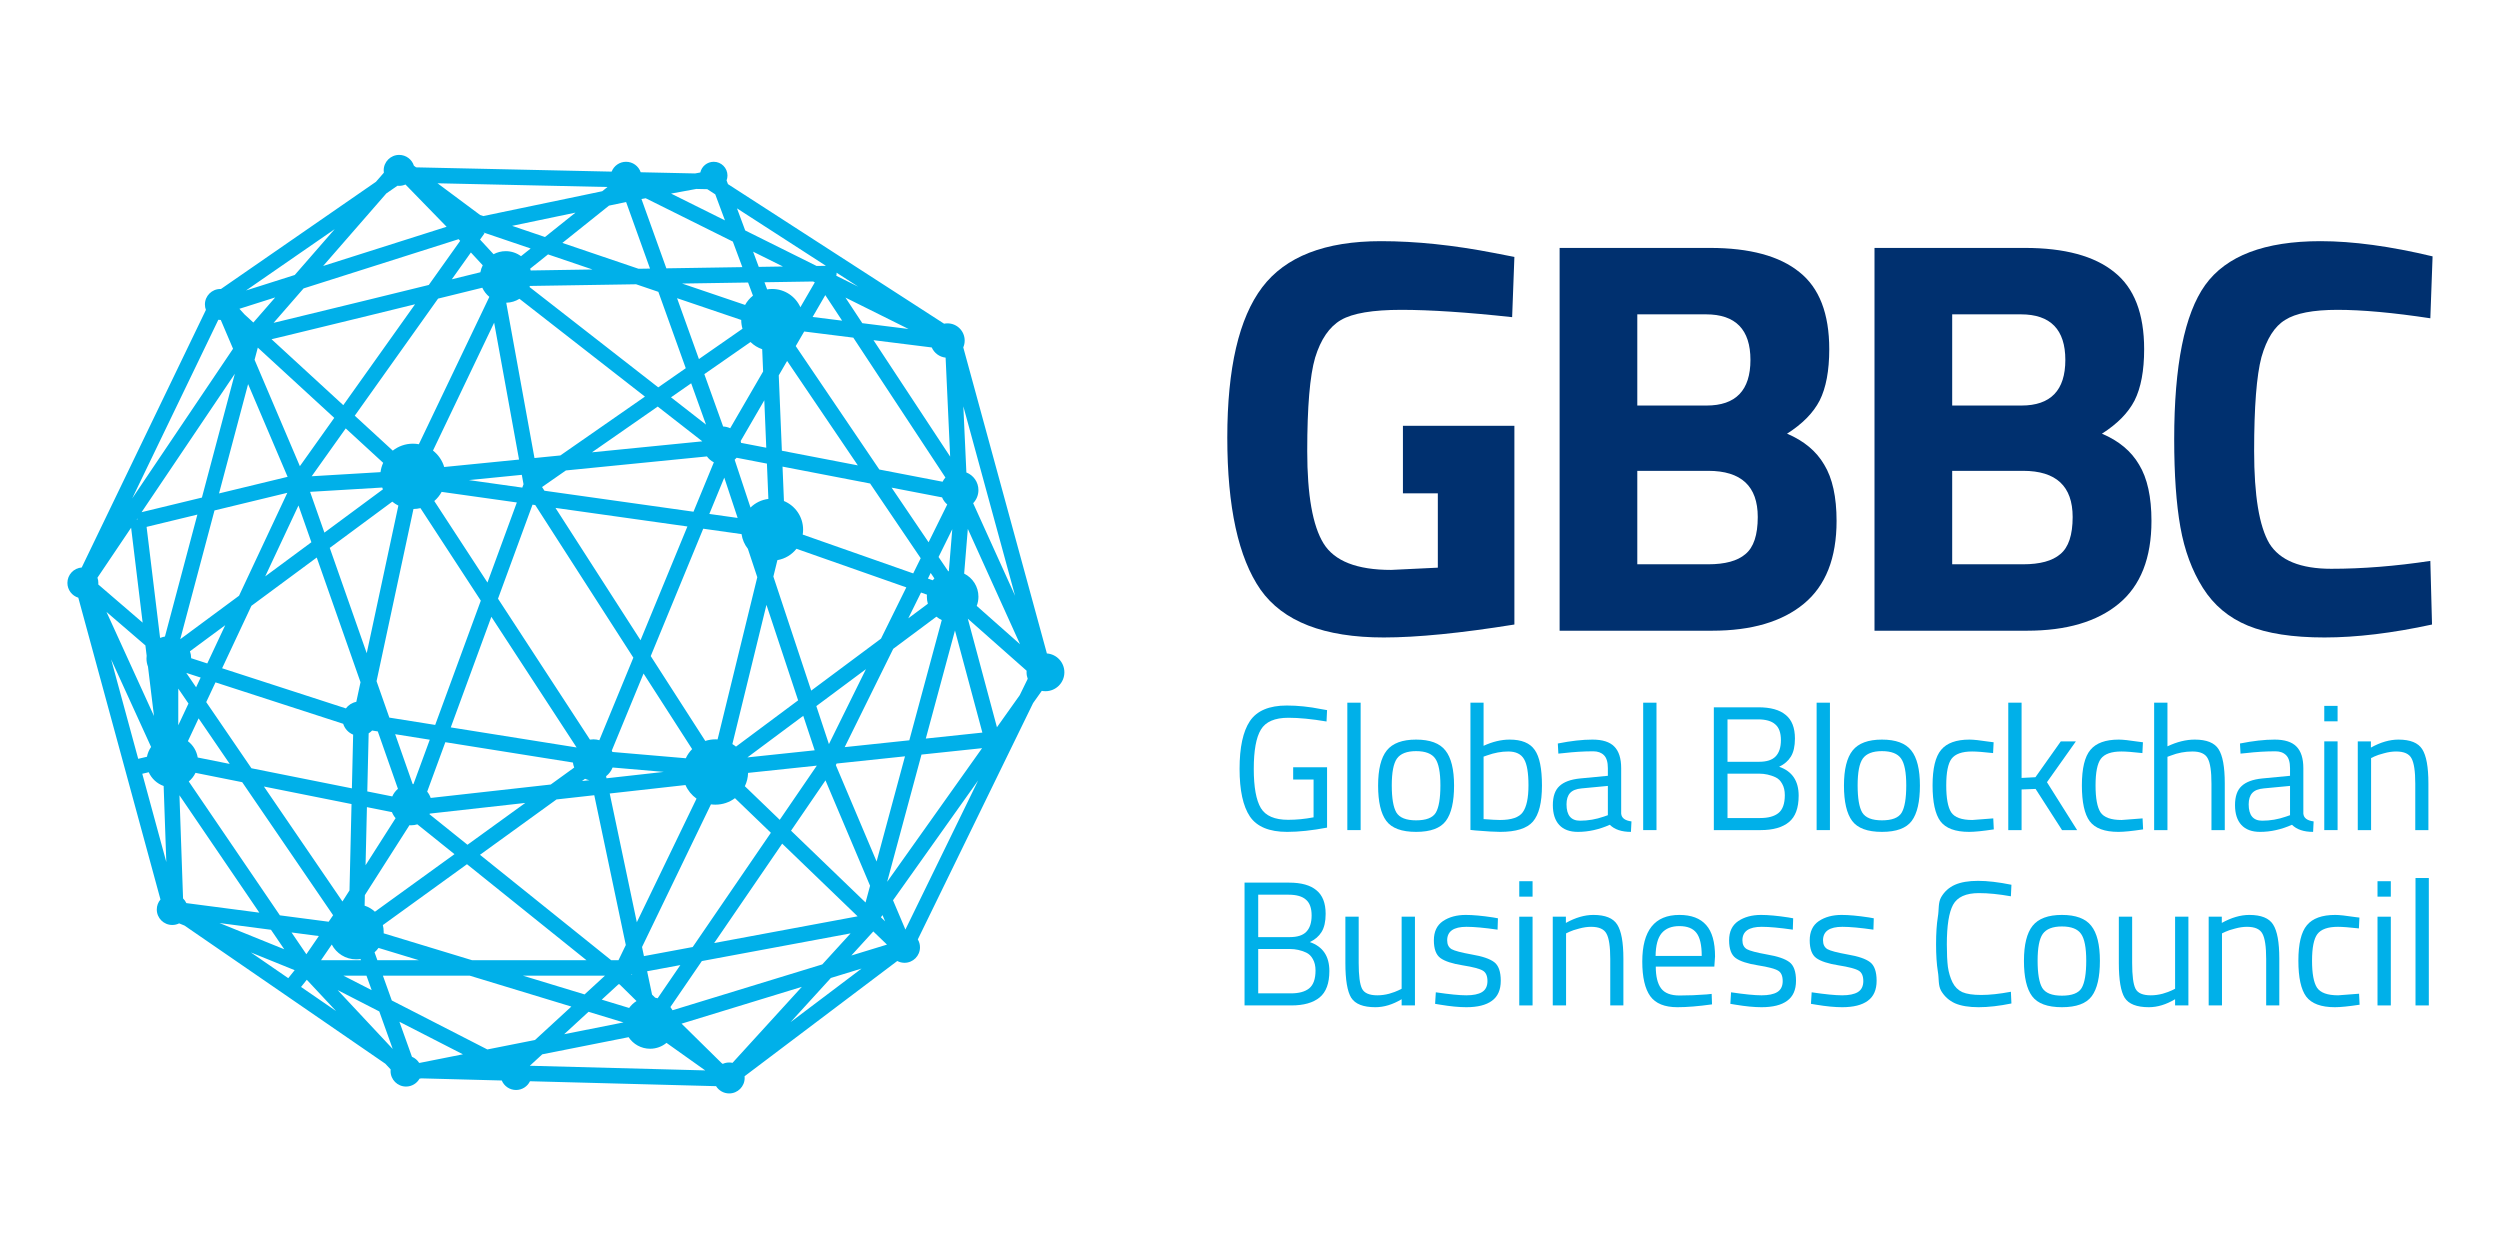 <svg width="800" height="400" viewBox="0 0 800 400" fill="none" xmlns="http://www.w3.org/2000/svg">
<path fill-rule="evenodd" clip-rule="evenodd" d="M132.453 53.032L133.151 53.551L195.725 54.919C196.445 53.076 198.239 51.77 200.337 51.77C202.512 51.77 204.359 53.173 205.024 55.122L222.424 55.502L224.098 55.195C224.542 53.234 226.295 51.77 228.39 51.77C230.82 51.77 232.79 53.741 232.79 56.171C232.79 56.72 232.69 57.245 232.506 57.729L232.95 58.921L302.105 103.584C302.458 103.513 302.823 103.475 303.197 103.475C306.235 103.475 308.697 105.938 308.697 108.976C308.697 109.753 308.536 110.492 308.246 111.162L335.002 209.102C338.133 209.333 340.6 211.946 340.6 215.136C340.6 218.478 337.891 221.186 334.55 221.186C334.146 221.186 333.752 221.147 333.37 221.072L330.591 224.983L293.7 300.611C294.142 301.352 294.396 302.218 294.396 303.144C294.396 305.878 292.18 308.095 289.445 308.095C288.608 308.095 287.819 307.887 287.127 307.519L238.261 344.4C238.28 344.58 238.291 344.763 238.291 344.948C238.291 347.682 236.074 349.899 233.34 349.899C231.57 349.899 230.017 348.97 229.142 347.573L169.595 345.997C168.794 347.655 167.098 348.798 165.134 348.798C163.077 348.798 161.313 347.544 160.565 345.759L134.783 345.076L134.241 345.184C133.391 346.685 131.779 347.698 129.93 347.698C127.196 347.698 124.98 345.482 124.98 342.748C124.98 342.566 124.99 342.387 125.009 342.211L123.307 340.392L59.033 296.174L57.32 295.481C56.658 295.809 55.912 295.993 55.123 295.993C52.389 295.993 50.173 293.777 50.173 291.043C50.173 289.82 50.616 288.701 51.351 287.838L25.058 191.264C23.038 190.64 21.57 188.758 21.57 186.533C21.57 183.924 23.59 181.786 26.151 181.596L65.891 99.171C65.686 98.628 65.574 98.04 65.574 97.425C65.574 94.691 67.791 92.474 70.525 92.474C70.585 92.474 70.646 92.475 70.706 92.478L120.304 58.176L122.836 55.27C122.799 55.026 122.78 54.776 122.78 54.521C122.78 51.787 124.996 49.57 127.73 49.57C129.946 49.57 131.821 51.025 132.453 53.032ZM127.73 59.471C128.449 59.471 129.133 59.318 129.749 59.042L142.915 72.564L103.401 85.113L123.629 61.895L127.179 59.441C127.36 59.461 127.544 59.471 127.73 59.471ZM70.525 102.375C70.301 102.375 70.08 102.36 69.864 102.331L42.3 159.5L74.574 111.598L70.645 102.374C70.605 102.375 70.565 102.375 70.525 102.375ZM31.447 187.031L45.644 199.241L41.956 168.871L31.182 184.861C31.369 185.384 31.471 185.947 31.471 186.533C31.471 186.701 31.463 186.868 31.447 187.031ZM58.577 287.496C59.015 287.922 59.374 288.429 59.631 288.992L82.988 292.049L57.425 254.494L58.577 287.496ZM134.118 340.107L134.361 340.113L148.132 337.378L127.811 326.962L131.825 338.173C132.774 338.566 133.575 339.247 134.118 340.107ZM234.401 340.112L256.582 315.793L218.1 327.573L230.909 340.182L231.28 340.446C231.907 340.158 232.605 339.998 233.34 339.998C233.704 339.998 234.059 340.037 234.401 340.112ZM328.52 214.631L309.705 197.986L319.023 232.72L326.32 222.448L328.869 217.223C328.63 216.572 328.499 215.869 328.499 215.136C328.499 214.966 328.506 214.797 328.52 214.631ZM107.108 73.321L78.73 92.947L94.323 87.995L107.108 73.321ZM35.562 210.999L44.226 242.821L47.023 242.163C47.245 241.014 47.705 239.951 48.351 239.025L35.562 210.999ZM63.267 242.403C62.921 240.28 61.766 238.429 60.127 237.178L63.553 229.876L73.512 244.452L63.267 242.403ZM60.407 250.076C61.309 249.323 62.048 248.381 62.563 247.311L77.507 250.299L106.595 292.874L105.171 294.951L89.562 292.909L60.407 250.076ZM47.593 247.115C48.511 249.16 50.239 250.764 52.368 251.518L53.217 275.846L45.527 247.601L47.593 247.115ZM80.274 304.779L92.243 313.013L94.289 310.456L80.274 304.779ZM96.333 315.826L107.537 323.534L98.174 313.525L96.333 315.826ZM169.545 341.044L225.667 342.529L213.279 333.719C211.853 334.893 210.028 335.597 208.038 335.597C205.163 335.597 202.631 334.126 201.154 331.896L173.527 337.382L169.545 341.044ZM263.133 308.61L215.218 323.278C215.013 322.917 214.781 322.573 214.526 322.248L224.588 307.542L272.193 298.678L263.133 308.61ZM217.714 308.822L210.441 319.451C210.182 319.372 209.917 319.306 209.647 319.253L208.659 318.28L207.084 310.801L217.714 308.822ZM198.238 314.968L203.689 320.334C202.762 320.91 201.957 321.665 201.323 322.55L192.56 319.885L197.916 314.96C198.023 314.97 198.13 314.973 198.238 314.968ZM252.979 327.09L275.702 309.94L265.878 312.947L252.979 327.09ZM289.729 297.46L313.01 249.734L285.764 288.09L289.729 297.46ZM324.83 190.652L308.267 130.024L309.24 151.189C311.498 152.068 313.098 154.262 313.098 156.83C313.098 158.457 312.456 159.933 311.412 161.021L324.83 190.652ZM273.058 108.047L302.532 152.803C302.171 153.207 301.864 153.66 301.621 154.151L281.384 150.248L254.634 110.749L257.341 106.083L273.058 108.047ZM285.311 156.047L301.462 159.162C301.83 160.043 302.401 160.819 303.116 161.43L297.146 173.524L285.311 156.047ZM274.631 91.734L267.704 87.26C267.74 87.589 267.709 87.923 267.612 88.243L274.631 91.734ZM264.303 85.063L235.836 66.678L238.466 73.747L261.314 85.11L264.303 85.063ZM222.821 60.463L226.331 60.539L228.883 62.188L231.985 70.523L214.741 61.947L222.821 60.463ZM194.399 59.842L192.707 61.196L154.645 69.143L153.647 68.804L140.006 58.653L194.399 59.842ZM302.595 114.444C300.604 114.227 298.932 112.948 298.158 111.185L279.517 108.855L304.05 146.109L302.595 114.444ZM314.266 239.418L294.876 241.465L283.889 282.181L314.266 239.418ZM296.258 236.341L314.357 234.43L305.591 201.757L296.258 236.341ZM290.649 197.868L296.913 193.205C296.707 192.483 296.596 191.721 296.596 190.934C296.596 190.714 296.605 190.496 296.622 190.281L294.724 189.614L290.649 197.868ZM298.479 185.686C298.647 185.484 298.824 185.289 299.009 185.103L297.819 183.345L296.931 185.142L298.479 185.686ZM300.339 178.239L303.431 182.804C303.468 182.797 303.506 182.791 303.544 182.785C303.572 182.781 303.6 182.776 303.628 182.772L304.728 169.35L300.339 178.239ZM285.831 207.627L299.648 197.34C300.171 197.765 300.747 198.128 301.365 198.416L290.98 236.898L270.303 239.082L285.831 207.627ZM289.598 242.022L280.515 275.683L267.562 245.066L267.476 244.808L267.71 244.334L289.598 242.022ZM278.422 283.44L264.153 249.715L253.131 265.826L276.976 288.797L278.422 283.44ZM281.896 293.535L283.241 294.831L282.395 292.832L281.896 293.535ZM155.954 335.825L171.2 332.797L182.834 322.102L150.338 312.22H122.533L125.372 320.148L155.954 335.825ZM199.515 327.175L180.53 330.945L188.33 323.773L199.515 327.175ZM202.277 311.998L202.02 311.744L202.216 311.708L202.277 311.998ZM187.063 318.214L193.583 312.22H167.353L187.063 318.214ZM117.275 312.22L118.932 316.847L109.905 312.22H117.275ZM121.371 323.661L108.044 316.829L125.671 335.672L121.371 323.661ZM76.612 98.814L88.066 95.176L81.072 103.204L78.185 100.551L76.612 98.814ZM146.758 76.538L97.144 92.294L87.547 103.308C88.348 103.116 89.204 102.911 90.108 102.693C97.065 101.019 106.859 98.63 116.828 96.189C123.848 94.471 130.954 92.726 137.214 91.188L147.254 77.075L146.758 76.538ZM174.394 75.846L163.87 72.274L184.153 68.039L174.394 75.846ZM179.958 77.734L194.876 65.8L200.358 64.655L208.001 85.947L204.328 86.005L179.958 77.734ZM213.232 85.865L205.27 63.687L206.622 63.438L234.509 77.308L237.551 85.483L213.232 85.865ZM242.803 85.401L240.991 80.531L250.537 85.279L242.803 85.401ZM218.271 90.737L239.383 90.406L240.948 94.611C239.925 95.421 239.065 96.43 238.428 97.578L218.271 90.737ZM247.091 92.474C251.112 92.474 254.573 94.871 256.124 98.314L260.74 90.354L260.187 90.079L244.634 90.323L245.483 92.604C246.007 92.519 246.544 92.474 247.091 92.474ZM243.902 111.751C242.483 111.268 241.208 110.473 240.161 109.446L225.386 119.725L231.403 136.484C232.209 136.518 232.974 136.711 233.668 137.03L244.196 118.878L243.902 111.751ZM237.024 141.112L244.577 128.089L245.204 143.27L237.136 141.714C237.109 141.51 237.071 141.309 237.024 141.112ZM235.72 146.483L245.414 148.352L245.881 159.654C243.664 159.924 241.673 160.927 240.158 162.414L235.086 147.116C235.313 146.921 235.525 146.709 235.72 146.483ZM228.433 147.942L221.919 163.748L174.218 157.033L173.457 155.849L181.083 150.544L226.223 146.055C226.793 146.85 227.551 147.5 228.433 147.942ZM223.654 114.899L237.599 105.198C237.334 104.307 237.192 103.363 237.191 102.386L216.661 95.419L223.654 114.899ZM219.445 117.827L210.672 93.386L203.549 90.968L169.568 91.502C169.526 91.616 169.481 91.728 169.434 91.839L210.635 123.956L219.445 117.827ZM169.821 86.547L189.606 86.236L175.37 81.405L169.651 85.98C169.714 86.166 169.771 86.355 169.821 86.547ZM214.723 127.143L221.178 122.652L225.924 135.875L214.723 127.143ZM156.592 94.996L134.039 142.153C133.42 142.039 132.782 141.979 132.131 141.979C129.699 141.979 127.462 142.809 125.686 144.202L113.525 133.026L140.182 95.556C142.153 95.071 144.025 94.611 145.769 94.182C149.209 93.335 152.146 92.612 154.336 92.072C154.86 93.211 155.636 94.209 156.592 94.996ZM153.718 87.126C151.481 87.677 148.332 88.453 144.586 89.375L144.578 89.377L150.685 80.792L154.472 84.894C154.12 85.587 153.863 86.337 153.718 87.126ZM161.999 96.873C163.549 96.843 164.994 96.385 166.222 95.612L206.38 126.916L179.313 145.745L171.034 146.569L161.999 96.873ZM189.427 144.739L210.468 130.103L224.739 141.228L189.427 144.739ZM171.281 161.619L170.403 161.495L159.362 191.58L188.786 236.679C189.144 236.619 189.511 236.588 189.886 236.588C190.547 236.588 191.186 236.685 191.788 236.866L202.673 210.451L171.281 161.619ZM142.507 237.504L183.336 244.013C183.406 244.572 183.546 245.11 183.746 245.617L176.238 251.048L137.823 255.34C137.568 254.6 137.185 253.918 136.7 253.323L142.507 237.504ZM186.227 249.932L187.207 249.223C187.651 249.42 188.121 249.57 188.61 249.666L186.227 249.932ZM205.936 215.527L195.77 240.195C195.843 240.336 195.91 240.481 195.972 240.628L219.456 242.641C219.963 241.55 220.652 240.562 221.485 239.714L205.936 215.527ZM212.414 247.006L196.032 245.602C195.596 246.71 194.869 247.672 193.946 248.393L194.085 249.054L212.414 247.006ZM204.972 204.873L177.752 162.53L219.972 168.473L204.972 204.873ZM227.503 257.392L205.451 303.044L206.064 305.956L221.662 303.051L246.68 266.486L235.189 255.417C233.446 256.719 231.283 257.49 228.94 257.49C228.453 257.49 227.973 257.457 227.503 257.392ZM238.351 251.589L249.515 262.343L261.38 245.002L239.387 247.324C239.346 248.85 238.978 250.294 238.351 251.589ZM235.516 238.916L255.399 224.113L245.265 193.547L234.36 238.102C234.764 238.347 235.151 238.62 235.516 238.916ZM229.629 236.61L242.333 184.704L239.32 175.617C238.266 174.284 237.548 172.673 237.293 170.912L225.032 169.186L208.235 209.948L225.691 237.103C226.714 236.769 227.806 236.588 228.94 236.588C229.171 236.588 229.401 236.595 229.629 236.61ZM222.89 255.562L203.783 295.117L195.11 253.921L219.355 251.212C220.119 252.964 221.35 254.466 222.89 255.562ZM178.083 255.823L190.167 254.473L200.259 302.411L197.912 307.27H195.584L153.594 273.539L178.083 255.823ZM137.529 260.355L168.094 256.939L149.591 270.324L137.428 260.554C137.463 260.488 137.496 260.422 137.529 260.355ZM133.553 263.791L145.432 273.333L119.974 291.75C119.041 290.882 117.919 290.214 116.677 289.814L116.756 286.431L131.023 264.067C131.207 264.083 131.393 264.09 131.581 264.09C132.268 264.09 132.93 263.986 133.553 263.791ZM126.59 261.81L116.98 276.875L117.416 258.281L125.427 259.884C125.704 260.594 126.1 261.244 126.59 261.81ZM125.527 254.855L117.534 253.256L117.97 234.668C118.376 234.416 118.747 234.113 119.074 233.768L120.895 234.058L127.344 252.428C126.565 253.081 125.939 253.91 125.527 254.855ZM132.057 250.906L126.453 234.944L137.525 236.709L132.306 250.929C132.255 250.923 132.204 250.918 132.153 250.914C132.121 250.911 132.089 250.908 132.057 250.906ZM149.434 276.548L122.511 296.025C122.686 296.719 122.78 297.445 122.78 298.194C122.78 298.351 122.776 298.507 122.768 298.662L151.074 307.27H187.679L149.434 276.548ZM134.058 307.27L121.122 303.336C120.752 303.85 120.327 304.322 119.857 304.744L120.761 307.27H134.058ZM113.979 306.995C110.582 306.995 107.634 305.07 106.167 302.251L102.726 307.27H115.503L115.365 306.886C114.914 306.957 114.451 306.995 113.979 306.995ZM248.767 179.241L247.48 184.498L259.582 220.998L281.92 204.368L290.019 187.961L254.868 175.611C253.383 177.492 251.23 178.822 248.767 179.241ZM256.866 171.066L292.227 183.489L294.626 178.63L278.434 154.72L250.409 149.316L250.863 160.325C254.461 161.808 256.992 165.349 256.992 169.482C256.992 170.021 256.949 170.55 256.866 171.066ZM250.199 144.233L274.506 148.921L251.876 115.504L249.202 120.115L250.199 144.233ZM231.768 152.84L236.045 165.737L226.98 164.461L231.768 152.84ZM167.528 154.96L167.134 156.036L150.048 153.63L166.981 151.947L167.528 154.96ZM120.498 217.981L132.305 162.88C133.074 162.867 133.823 162.771 134.544 162.601L153.859 192.205L139.263 231.973L124.589 229.634L120.498 217.981ZM117.354 209.026L127.476 161.79C126.779 161.443 126.127 161.02 125.529 160.533L105.523 175.326L117.354 209.026ZM138.973 160.33C139.923 159.507 140.722 158.515 141.326 157.402L165.389 160.789L155.987 186.407L138.973 160.33ZM166.092 147.06L142.148 149.441C141.52 147.334 140.246 145.505 138.554 144.186L158.128 103.259L166.092 147.06ZM144.245 232.768L157.233 197.378L184.511 239.187L144.245 232.768ZM274.437 293.224L228.536 301.771L250.296 269.969L274.437 293.224ZM265.258 238.118L277.102 214.126L261.223 225.948L265.258 238.118ZM309.703 169.248L308.531 183.549C311.238 184.902 313.098 187.701 313.098 190.934C313.098 191.977 312.904 192.975 312.551 193.894L326.419 206.163L309.703 169.248ZM290.724 105.267L275.937 103.418L270.545 95.23L290.724 105.267ZM260.039 101.431L264.095 94.437L269.478 102.611L260.039 101.431ZM110.633 137.092L122.615 148.102C122.192 149.032 121.9 150.035 121.765 151.086L99.742 152.401L110.633 137.092ZM99.227 157.391L122.31 156.013C122.381 156.207 122.457 156.398 122.539 156.587L103.807 170.438L99.227 157.391ZM166.726 81.98C165.357 80.97 163.665 80.373 161.833 80.373C160.424 80.373 159.098 80.727 157.937 81.349L153.618 76.67L155.05 74.657L154.649 74.372L169.806 79.516L166.726 81.98ZM132.82 97.365L109.851 129.65L86.893 108.554C88.177 108.249 89.646 107.896 91.267 107.506C98.234 105.829 108.035 103.439 118.005 100.998C123.013 99.772 128.063 98.533 132.82 97.365ZM82.497 111.237L81.461 115.133L95.96 149.176L106.959 133.716L82.497 111.237ZM99.642 173.518L95.512 161.754L84.868 184.443L99.642 173.518ZM80.445 193.87L101.358 178.406L115.365 218.306L114.019 224.589C112.66 224.854 111.48 225.62 110.679 226.686L71.075 213.842L80.445 193.87ZM109.823 231.613L68.956 218.359L65.994 224.673L80.456 245.841L112.605 252.271L113.008 235.085C111.49 234.467 110.31 233.192 109.823 231.613ZM76.495 190.634L91.945 157.7L68.639 163.343L57.681 204.545L76.495 190.634ZM59.608 215.327L62.752 219.928L64.21 216.819L59.608 215.327ZM66.329 212.302L61.173 210.63C61.162 209.852 61.027 209.105 60.786 208.406L72.072 200.061L66.329 212.302ZM49.272 229.119L47.353 213.317C47.043 212.516 46.873 211.646 46.873 210.735C46.873 210.429 46.892 210.127 46.929 209.83L46.529 206.532L34.08 195.825L49.272 229.119ZM51.212 204.03L51.313 204.116C51.781 203.925 52.274 203.781 52.785 203.692L63.164 164.668L46.91 168.603L51.212 204.03ZM260.698 240.096L239.168 242.369L257.04 229.063L260.698 240.096ZM90.965 303.768L70.241 295.373L86.718 297.529L90.965 303.768ZM283.832 302.274L272.429 305.765L279.457 298.06L283.832 302.274ZM111.84 284.933L109.583 288.471L84.451 251.688L112.487 257.296L111.84 284.933ZM70.087 157.899L92.032 152.586L79.392 122.91L70.087 157.899ZM64.612 159.224L45.306 163.898L75.149 119.605L64.612 159.224ZM43.931 165.939L43.736 166.228L43.993 166.197L43.931 165.939ZM60.311 225.131L57.049 232.085V220.356L60.311 225.131ZM102.029 299.533L98.035 305.357L93.292 298.389L102.029 299.533Z" fill="#00B0E9"/>
<path d="M448.938 157.874V136.257H484.605V199.847C467.432 202.609 453.501 203.99 442.813 203.99C423.718 203.99 410.568 198.886 403.363 188.678C396.277 178.47 392.734 162.258 392.734 140.04C392.734 117.823 396.457 101.791 403.903 91.943C411.349 82.096 424.019 77.172 441.912 77.172C453.081 77.172 465.15 78.433 478.12 80.955L484.605 82.216L483.885 101.491C469.474 99.929 457.644 99.149 448.397 99.149C439.27 99.149 432.845 100.23 429.122 102.391C425.4 104.553 422.637 108.576 420.836 114.461C419.155 120.225 418.314 130.193 418.314 144.364C418.314 158.415 420.055 168.262 423.538 173.907C427.021 179.551 434.226 182.373 445.155 182.373L460.106 181.653V157.874H448.938Z" fill="#00306F"/>
<path d="M499.076 79.334H547.173C559.902 79.334 569.45 81.915 575.815 87.079C582.18 92.123 585.362 100.35 585.362 111.759C585.362 118.604 584.341 124.068 582.3 128.151C580.258 132.114 576.776 135.657 571.852 138.779C577.256 141.061 581.219 144.364 583.741 148.687C586.383 153.01 587.704 159.015 587.704 166.701C587.704 178.59 584.221 187.417 577.256 193.181C570.29 198.946 560.503 201.828 547.893 201.828H499.076V79.334ZM546.632 150.669H523.935V180.572H546.632C552.036 180.572 555.999 179.491 558.521 177.329C561.163 175.168 562.484 171.204 562.484 165.44C562.484 155.592 557.2 150.669 546.632 150.669ZM545.912 100.59H523.935V129.772H546.092C555.459 129.772 560.143 124.909 560.143 115.181C560.143 105.454 555.399 100.59 545.912 100.59Z" fill="#00306F"/>
<path d="M599.841 79.334H647.938C660.668 79.334 670.215 81.915 676.58 87.079C682.945 92.123 686.127 100.35 686.127 111.759C686.127 118.604 685.107 124.068 683.065 128.151C681.024 132.114 677.541 135.657 672.617 138.779C678.021 141.061 681.984 144.364 684.506 148.687C687.148 153.01 688.469 159.015 688.469 166.701C688.469 178.59 684.987 187.417 678.021 193.181C671.056 198.946 661.268 201.828 648.659 201.828H599.841V79.334ZM647.398 150.669H624.7V180.572H647.398C652.802 180.572 656.765 179.491 659.287 177.329C661.929 175.168 663.25 171.204 663.25 165.44C663.25 155.592 657.966 150.669 647.398 150.669ZM646.677 100.59H624.7V129.772H646.857C656.224 129.772 660.908 124.909 660.908 115.181C660.908 105.454 656.164 100.59 646.677 100.59Z" fill="#00306F"/>
<path d="M778.246 199.847C765.516 202.609 754.047 203.99 743.84 203.99C733.632 203.99 725.465 202.729 719.341 200.207C713.216 197.685 708.412 193.662 704.929 188.138C701.447 182.613 699.045 176.128 697.724 168.683C696.403 161.237 695.742 151.87 695.742 140.581C695.742 116.923 699.045 100.47 705.65 91.223C712.375 81.856 724.685 77.172 742.579 77.172C752.907 77.172 764.856 78.793 778.426 82.036L777.706 101.851C765.816 100.05 755.909 99.149 747.983 99.149C740.177 99.149 734.592 100.23 731.23 102.391C727.867 104.433 725.345 108.396 723.664 114.281C722.103 120.165 721.322 130.193 721.322 144.364C721.322 158.535 722.943 168.382 726.186 173.907C729.548 179.311 736.154 182.013 746.001 182.013C755.969 182.013 766.537 181.172 777.706 179.491L778.246 199.847Z" fill="#00306F"/>
<path d="M413.814 249.448V245.53H424.66V264.838C419.89 265.746 415.631 266.201 411.883 266.201C406.166 266.201 402.191 264.554 399.958 261.26C397.762 257.966 396.664 252.893 396.664 246.041C396.664 239.151 397.762 234.059 399.958 230.765C402.191 227.434 406.129 225.768 411.769 225.768C415.29 225.768 418.944 226.147 422.729 226.904L424.66 227.244L424.49 230.879C419.795 230.084 415.726 229.686 412.281 229.686C407.927 229.686 404.993 230.955 403.479 233.491C401.964 235.99 401.207 240.173 401.207 246.041C401.207 251.871 401.964 256.055 403.479 258.591C404.993 261.09 407.908 262.339 412.224 262.339C414.874 262.339 417.581 262.074 420.344 261.544V249.448H413.814Z" fill="#00B0E9"/>
<path d="M431.146 265.633V224.859H435.405V265.633H431.146Z" fill="#00B0E9"/>
<path d="M440.995 251.379C440.995 246.192 441.923 242.445 443.778 240.135C445.633 237.826 448.756 236.671 453.148 236.671C457.577 236.671 460.701 237.826 462.518 240.135C464.373 242.445 465.3 246.192 465.3 251.379C465.3 256.566 464.43 260.333 462.688 262.68C460.947 265.027 457.767 266.201 453.148 266.201C448.529 266.201 445.349 265.027 443.608 262.68C441.866 260.333 440.995 256.566 440.995 251.379ZM445.368 251.322C445.368 255.449 445.86 258.345 446.845 260.011C447.867 261.676 449.968 262.509 453.148 262.509C456.366 262.509 458.467 261.695 459.451 260.068C460.436 258.402 460.928 255.487 460.928 251.322C460.928 247.158 460.379 244.3 459.281 242.747C458.183 241.157 456.139 240.362 453.148 240.362C450.195 240.362 448.151 241.157 447.015 242.747C445.917 244.3 445.368 247.158 445.368 251.322Z" fill="#00B0E9"/>
<path d="M483.093 236.671C486.917 236.671 489.586 237.769 491.1 239.965C492.652 242.123 493.428 245.927 493.428 251.379C493.428 256.831 492.463 260.673 490.532 262.907C488.639 265.103 485.137 266.201 480.027 266.201C478.436 266.201 475.805 266.049 472.133 265.746L470.543 265.576V224.859H474.745V238.659C477.623 237.334 480.405 236.671 483.093 236.671ZM479.97 262.396C483.68 262.396 486.122 261.563 487.295 259.897C488.507 258.194 489.113 255.335 489.113 251.322C489.113 247.309 488.639 244.508 487.693 242.918C486.746 241.29 485.062 240.476 482.639 240.476C480.443 240.476 478.19 240.892 475.881 241.725L474.745 242.123V262.112C477.206 262.301 478.948 262.396 479.97 262.396Z" fill="#00B0E9"/>
<path d="M518.776 245.814V260.351C518.89 261.752 519.988 262.585 522.07 262.85L521.9 266.201C518.909 266.201 516.656 265.443 515.142 263.929C511.735 265.443 508.327 266.201 504.92 266.201C502.308 266.201 500.32 265.462 498.958 263.986C497.595 262.509 496.913 260.389 496.913 257.626C496.913 254.862 497.614 252.837 499.014 251.549C500.415 250.224 502.611 249.41 505.602 249.108L514.517 248.256V245.814C514.517 243.883 514.101 242.501 513.268 241.668C512.435 240.836 511.299 240.419 509.861 240.419C506.832 240.419 503.69 240.608 500.434 240.987L498.674 241.157L498.503 237.92C502.668 237.088 506.359 236.671 509.577 236.671C512.795 236.671 515.123 237.409 516.562 238.886C518.038 240.362 518.776 242.672 518.776 245.814ZM501.286 257.399C501.286 260.881 502.724 262.623 505.602 262.623C508.176 262.623 510.713 262.188 513.211 261.317L514.517 260.863V251.493L506.113 252.288C504.409 252.439 503.179 252.931 502.422 253.764C501.664 254.597 501.286 255.808 501.286 257.399Z" fill="#00B0E9"/>
<path d="M525.817 265.633V224.859H530.076V265.633H525.817Z" fill="#00B0E9"/>
<path d="M548.428 226.336H562.681C566.581 226.336 569.496 227.15 571.427 228.778C573.395 230.368 574.38 232.885 574.38 236.33C574.38 238.791 573.944 240.722 573.073 242.123C572.241 243.486 570.991 244.565 569.326 245.36C573.49 246.798 575.572 249.884 575.572 254.616C575.572 258.553 574.531 261.374 572.449 263.077C570.367 264.781 567.357 265.633 563.42 265.633H548.428V226.336ZM562.965 247.574H552.8V261.771H563.249C565.824 261.771 567.773 261.241 569.098 260.181C570.461 259.083 571.143 257.171 571.143 254.446C571.143 253.007 570.859 251.796 570.291 250.811C569.761 249.827 569.042 249.126 568.133 248.71C566.467 247.953 564.745 247.574 562.965 247.574ZM562.511 230.197H552.8V243.77H562.909C565.331 243.77 567.092 243.202 568.19 242.066C569.325 240.892 569.893 239.151 569.893 236.842C569.893 234.494 569.288 232.81 568.076 231.787C566.903 230.727 565.048 230.197 562.511 230.197Z" fill="#00B0E9"/>
<path d="M581.32 265.633V224.859H585.579V265.633H581.32Z" fill="#00B0E9"/>
<path d="M590.069 251.379C590.069 246.192 590.997 242.445 592.852 240.135C594.707 237.826 597.83 236.671 602.221 236.671C606.651 236.671 609.774 237.826 611.591 240.135C613.446 242.445 614.374 246.192 614.374 251.379C614.374 256.566 613.503 260.333 611.762 262.68C610.02 265.027 606.84 266.201 602.221 266.201C597.603 266.201 594.423 265.027 592.681 262.68C590.94 260.333 590.069 256.566 590.069 251.379ZM594.442 251.322C594.442 255.449 594.934 258.345 595.918 260.011C596.94 261.676 599.041 262.509 602.221 262.509C605.439 262.509 607.541 261.695 608.525 260.068C609.509 258.402 610.001 255.487 610.001 251.322C610.001 247.158 609.452 244.3 608.355 242.747C607.257 241.157 605.212 240.362 602.221 240.362C599.269 240.362 597.224 241.157 596.088 242.747C594.991 244.3 594.442 247.158 594.442 251.322Z" fill="#00B0E9"/>
<path d="M630.236 236.671C631.485 236.671 633.605 236.898 636.596 237.353L637.959 237.523L637.789 240.987C634.76 240.646 632.526 240.476 631.088 240.476C627.87 240.476 625.674 241.252 624.5 242.804C623.365 244.319 622.797 247.158 622.797 251.322C622.797 255.449 623.327 258.326 624.387 259.954C625.485 261.582 627.737 262.396 631.144 262.396L637.845 261.885L638.016 265.406C634.495 265.936 631.864 266.201 630.122 266.201C625.693 266.201 622.626 265.065 620.923 262.793C619.257 260.522 618.424 256.698 618.424 251.322C618.424 245.909 619.333 242.123 621.15 239.965C622.967 237.769 625.996 236.671 630.236 236.671Z" fill="#00B0E9"/>
<path d="M646.906 265.633H642.647V224.859H646.906V248.937L651.335 248.71L659.456 237.239H664.282L655.026 250.3L664.68 265.633H659.853L651.392 252.458L646.906 252.628V265.633Z" fill="#00B0E9"/>
<path d="M678.015 236.671C679.264 236.671 681.384 236.898 684.375 237.353L685.738 237.523L685.568 240.987C682.539 240.646 680.305 240.476 678.867 240.476C675.649 240.476 673.453 241.252 672.279 242.804C671.144 244.319 670.576 247.158 670.576 251.322C670.576 255.449 671.106 258.326 672.166 259.954C673.264 261.582 675.516 262.396 678.923 262.396L685.624 261.885L685.795 265.406C682.274 265.936 679.643 266.201 677.901 266.201C673.472 266.201 670.405 265.065 668.702 262.793C667.036 260.522 666.203 256.698 666.203 251.322C666.203 245.909 667.112 242.123 668.929 239.965C670.746 237.769 673.775 236.671 678.015 236.671Z" fill="#00B0E9"/>
<path d="M693.584 265.633H689.325V224.859H693.584V238.829C696.613 237.39 699.528 236.671 702.33 236.671C706.116 236.671 708.652 237.693 709.939 239.738C711.264 241.782 711.927 245.416 711.927 250.641V265.633H707.668V250.754C707.668 246.817 707.27 244.129 706.475 242.691C705.718 241.214 704.09 240.476 701.591 240.476C699.206 240.476 696.897 240.911 694.663 241.782L693.584 242.18V265.633Z" fill="#00B0E9"/>
<path d="M737.069 245.814V260.351C737.182 261.752 738.28 262.585 740.362 262.85L740.192 266.201C737.201 266.201 734.949 265.443 733.434 263.929C730.027 265.443 726.62 266.201 723.212 266.201C720.6 266.201 718.613 265.462 717.25 263.986C715.887 262.509 715.205 260.389 715.205 257.626C715.205 254.862 715.906 252.837 717.307 251.549C718.707 250.224 720.903 249.41 723.894 249.108L732.81 248.256V245.814C732.81 243.883 732.393 242.501 731.56 241.668C730.727 240.836 729.592 240.419 728.153 240.419C725.124 240.419 721.982 240.608 718.726 240.987L716.966 241.157L716.796 237.92C720.96 237.088 724.651 236.671 727.869 236.671C731.087 236.671 733.415 237.409 734.854 238.886C736.33 240.362 737.069 242.672 737.069 245.814ZM719.578 257.399C719.578 260.881 721.017 262.623 723.894 262.623C726.468 262.623 729.005 262.188 731.503 261.317L732.81 260.863V251.493L724.405 252.288C722.701 252.439 721.471 252.931 720.714 253.764C719.957 254.597 719.578 255.808 719.578 257.399Z" fill="#00B0E9"/>
<path d="M743.768 265.633V237.239H748.027V265.633H743.768ZM743.768 230.822V225.882H748.027V230.822H743.768Z" fill="#00B0E9"/>
<path d="M758.746 265.633H754.487V237.239H758.689V239.227C761.756 237.523 764.69 236.671 767.491 236.671C771.277 236.671 773.813 237.693 775.101 239.738C776.426 241.782 777.088 245.416 777.088 250.641V265.633H772.886V250.754C772.886 246.817 772.488 244.129 771.693 242.691C770.936 241.214 769.289 240.476 766.753 240.476C765.541 240.476 764.254 240.665 762.891 241.044C761.566 241.384 760.544 241.725 759.825 242.066L758.746 242.577V265.633Z" fill="#00B0E9"/>
<path d="M398.254 282.441H412.508C416.407 282.441 419.322 283.255 421.253 284.883C423.222 286.473 424.206 288.991 424.206 292.436C424.206 294.896 423.771 296.827 422.9 298.228C422.067 299.591 420.818 300.67 419.152 301.465C423.316 302.903 425.398 305.989 425.398 310.721C425.398 314.658 424.357 317.479 422.275 319.183C420.193 320.886 417.183 321.738 413.246 321.738H398.254V282.441ZM412.792 303.68H402.627V317.876H413.076C415.65 317.876 417.6 317.346 418.925 316.286C420.288 315.188 420.969 313.277 420.969 310.551C420.969 309.112 420.685 307.901 420.117 306.916C419.587 305.932 418.868 305.232 417.959 304.815C416.294 304.058 414.571 303.68 412.792 303.68ZM412.337 286.303H402.627V299.875H412.735C415.158 299.875 416.918 299.307 418.016 298.171C419.152 296.998 419.72 295.256 419.72 292.947C419.72 290.6 419.114 288.915 417.903 287.893C416.729 286.833 414.874 286.303 412.337 286.303Z" fill="#00B0E9"/>
<path d="M448.523 293.344H452.782V321.738H448.523V319.75C445.684 321.454 442.882 322.306 440.118 322.306C436.257 322.306 433.682 321.303 432.395 319.296C431.146 317.29 430.521 313.58 430.521 308.166V293.344H434.78V308.109C434.78 312.236 435.14 314.999 435.859 316.4C436.579 317.801 438.207 318.501 440.743 318.501C441.992 318.501 443.261 318.331 444.548 317.99C445.835 317.611 446.819 317.252 447.501 316.911L448.523 316.4V293.344Z" fill="#00B0E9"/>
<path d="M469.286 296.581C465.159 296.581 463.096 298.02 463.096 300.897C463.096 302.222 463.569 303.168 464.515 303.736C465.462 304.266 467.62 304.834 470.989 305.44C474.359 306.008 476.744 306.822 478.144 307.882C479.545 308.942 480.246 310.929 480.246 313.845C480.246 316.76 479.299 318.899 477.406 320.261C475.551 321.624 472.825 322.306 469.229 322.306C466.882 322.306 464.118 322.041 460.938 321.511L459.234 321.227L459.461 317.536C463.777 318.179 467.033 318.501 469.229 318.501C471.425 318.501 473.09 318.16 474.226 317.479C475.4 316.76 475.986 315.586 475.986 313.958C475.986 312.292 475.494 311.176 474.51 310.608C473.526 310.002 471.368 309.434 468.036 308.904C464.705 308.374 462.339 307.598 460.938 306.576C459.537 305.554 458.837 303.661 458.837 300.897C458.837 298.133 459.802 296.089 461.733 294.764C463.701 293.439 466.143 292.776 469.058 292.776C471.368 292.776 474.264 293.041 477.747 293.571L479.337 293.855L479.223 297.49C475.021 296.884 471.709 296.581 469.286 296.581Z" fill="#00B0E9"/>
<path d="M486.164 321.738V293.344H490.423V321.738H486.164ZM486.164 286.927V281.987H490.423V286.927H486.164Z" fill="#00B0E9"/>
<path d="M501.141 321.738H496.882V293.344H501.085V295.332C504.151 293.628 507.085 292.776 509.887 292.776C513.672 292.776 516.209 293.799 517.496 295.843C518.821 297.887 519.484 301.522 519.484 306.746V321.738H515.281V306.86C515.281 302.922 514.884 300.234 514.089 298.796C513.332 297.319 511.685 296.581 509.148 296.581C507.937 296.581 506.65 296.77 505.287 297.149C503.962 297.49 502.94 297.83 502.22 298.171L501.141 298.682V321.738Z" fill="#00B0E9"/>
<path d="M546.087 318.217L547.734 318.047L547.848 321.397C543.532 322.003 539.841 322.306 536.774 322.306C532.686 322.306 529.79 321.132 528.086 318.785C526.382 316.4 525.53 312.709 525.53 307.711C525.53 297.755 529.487 292.776 537.399 292.776C541.223 292.776 544.081 293.855 545.974 296.013C547.867 298.133 548.813 301.484 548.813 306.065L548.586 309.302H529.846C529.846 312.444 530.414 314.772 531.55 316.286C532.686 317.801 534.654 318.558 537.456 318.558C540.295 318.558 543.172 318.444 546.087 318.217ZM544.554 305.894C544.554 302.411 543.986 299.951 542.851 298.512C541.753 297.073 539.936 296.354 537.399 296.354C534.9 296.354 533.007 297.111 531.72 298.626C530.471 300.14 529.827 302.563 529.79 305.894H544.554Z" fill="#00B0E9"/>
<path d="M563.763 296.581C559.636 296.581 557.573 298.02 557.573 300.897C557.573 302.222 558.046 303.168 558.993 303.736C559.939 304.266 562.097 304.834 565.466 305.44C568.836 306.008 571.221 306.822 572.622 307.882C574.022 308.942 574.723 310.929 574.723 313.845C574.723 316.76 573.776 318.899 571.883 320.261C570.028 321.624 567.303 322.306 563.706 322.306C561.359 322.306 558.595 322.041 555.415 321.511L553.711 321.227L553.939 317.536C558.254 318.179 561.51 318.501 563.706 318.501C565.902 318.501 567.568 318.16 568.703 317.479C569.877 316.76 570.464 315.586 570.464 313.958C570.464 312.292 569.972 311.176 568.987 310.608C568.003 310.002 565.845 309.434 562.514 308.904C559.182 308.374 556.816 307.598 555.415 306.576C554.014 305.554 553.314 303.661 553.314 300.897C553.314 298.133 554.279 296.089 556.21 294.764C558.179 293.439 560.621 292.776 563.536 292.776C565.845 292.776 568.741 293.041 572.224 293.571L573.814 293.855L573.701 297.49C569.498 296.884 566.186 296.581 563.763 296.581Z" fill="#00B0E9"/>
<path d="M589.557 296.581C585.43 296.581 583.367 298.02 583.367 300.897C583.367 302.222 583.84 303.168 584.786 303.736C585.733 304.266 587.891 304.834 591.26 305.44C594.63 306.008 597.015 306.822 598.415 307.882C599.816 308.942 600.517 310.929 600.517 313.845C600.517 316.76 599.57 318.899 597.677 320.261C595.822 321.624 593.096 322.306 589.5 322.306C587.153 322.306 584.389 322.041 581.209 321.511L579.505 321.227L579.732 317.536C584.048 318.179 587.304 318.501 589.5 318.501C591.696 318.501 593.361 318.16 594.497 317.479C595.671 316.76 596.257 315.586 596.257 313.958C596.257 312.292 595.765 311.176 594.781 310.608C593.797 310.002 591.639 309.434 588.307 308.904C584.976 308.374 582.61 307.598 581.209 306.576C579.808 305.554 579.108 303.661 579.108 300.897C579.108 298.133 580.073 296.089 582.004 294.764C583.972 293.439 586.414 292.776 589.329 292.776C591.639 292.776 594.535 293.041 598.018 293.571L599.608 293.855L599.494 297.49C595.292 296.884 591.979 296.581 589.557 296.581Z" fill="#00B0E9"/>
<path d="M643.657 321.113C639.758 321.908 636.256 322.306 633.152 322.306C630.047 322.306 627.53 321.889 625.599 321.057C623.706 320.186 622.23 318.861 621.17 317.081C620.147 315.264 620.528 313.201 620.112 310.892C619.733 308.544 619.544 305.629 619.544 302.146C619.544 298.663 619.733 295.748 620.112 293.401C620.528 291.016 620.147 288.915 621.17 287.098C622.23 285.28 623.706 283.955 625.599 283.123C627.492 282.29 629.953 281.873 632.981 281.873C636.01 281.873 639.569 282.29 643.657 283.123L643.487 286.814C639.663 286.132 636.256 285.792 633.265 285.792C629.101 285.792 626.337 287.041 624.974 289.54C623.649 292 622.987 296.222 622.987 302.203C622.987 305.194 623.1 307.598 623.327 309.415C623.592 311.232 624.085 312.879 624.804 314.356C625.523 315.794 626.564 316.835 627.927 317.479C629.328 318.085 631.353 318.387 634.003 318.387C636.691 318.387 639.853 318.047 643.487 317.365L643.657 321.113Z" fill="#00B0E9"/>
<path d="M647.664 307.484C647.664 302.298 648.591 298.55 650.446 296.24C652.301 293.931 655.425 292.776 659.816 292.776C664.246 292.776 667.369 293.931 669.186 296.24C671.041 298.55 671.969 302.298 671.969 307.484C671.969 312.671 671.098 316.438 669.357 318.785C667.615 321.132 664.435 322.306 659.816 322.306C655.198 322.306 652.017 321.132 650.276 318.785C648.535 316.438 647.664 312.671 647.664 307.484ZM652.036 307.428C652.036 311.554 652.529 314.45 653.513 316.116C654.535 317.782 656.636 318.615 659.816 318.615C663.034 318.615 665.135 317.801 666.12 316.173C667.104 314.507 667.596 311.592 667.596 307.428C667.596 303.263 667.047 300.405 665.949 298.853C664.851 297.263 662.807 296.468 659.816 296.468C656.863 296.468 654.819 297.263 653.683 298.853C652.585 300.405 652.036 303.263 652.036 307.428Z" fill="#00B0E9"/>
<path d="M696.029 293.344H700.288V321.738H696.029V319.75C693.19 321.454 690.388 322.306 687.625 322.306C683.763 322.306 681.189 321.303 679.902 319.296C678.652 317.29 678.028 313.58 678.028 308.166V293.344H682.287V308.109C682.287 312.236 682.646 314.999 683.366 316.4C684.085 317.801 685.713 318.501 688.249 318.501C689.499 318.501 690.767 318.331 692.054 317.99C693.341 317.611 694.325 317.252 695.007 316.911L696.029 316.4V293.344Z" fill="#00B0E9"/>
<path d="M711.035 321.738H706.776V293.344H710.978V295.332C714.045 293.628 716.979 292.776 719.78 292.776C723.566 292.776 726.103 293.799 727.39 295.843C728.715 297.887 729.377 301.522 729.377 306.746V321.738H725.175V306.86C725.175 302.922 724.778 300.234 723.983 298.796C723.226 297.319 721.579 296.581 719.042 296.581C717.831 296.581 716.544 296.77 715.181 297.149C713.856 297.49 712.833 297.83 712.114 298.171L711.035 298.682V321.738Z" fill="#00B0E9"/>
<path d="M747.293 292.776C748.542 292.776 750.662 293.004 753.653 293.458L755.016 293.628L754.846 297.092C751.817 296.752 749.583 296.581 748.145 296.581C744.927 296.581 742.731 297.357 741.557 298.909C740.422 300.424 739.854 303.263 739.854 307.428C739.854 311.554 740.384 314.431 741.444 316.059C742.542 317.687 744.794 318.501 748.201 318.501L754.902 317.99L755.073 321.511C751.552 322.041 748.921 322.306 747.179 322.306C742.75 322.306 739.683 321.17 737.98 318.899C736.314 316.627 735.481 312.803 735.481 307.428C735.481 302.014 736.39 298.228 738.207 296.07C740.024 293.874 743.053 292.776 747.293 292.776Z" fill="#00B0E9"/>
<path d="M760.804 321.738V293.344H765.063V321.738H760.804ZM760.804 286.927V281.987H765.063V286.927H760.804Z" fill="#00B0E9"/>
<path d="M772.963 321.738V280.965H777.222V321.738H772.963Z" fill="#00B0E9"/>
</svg>
